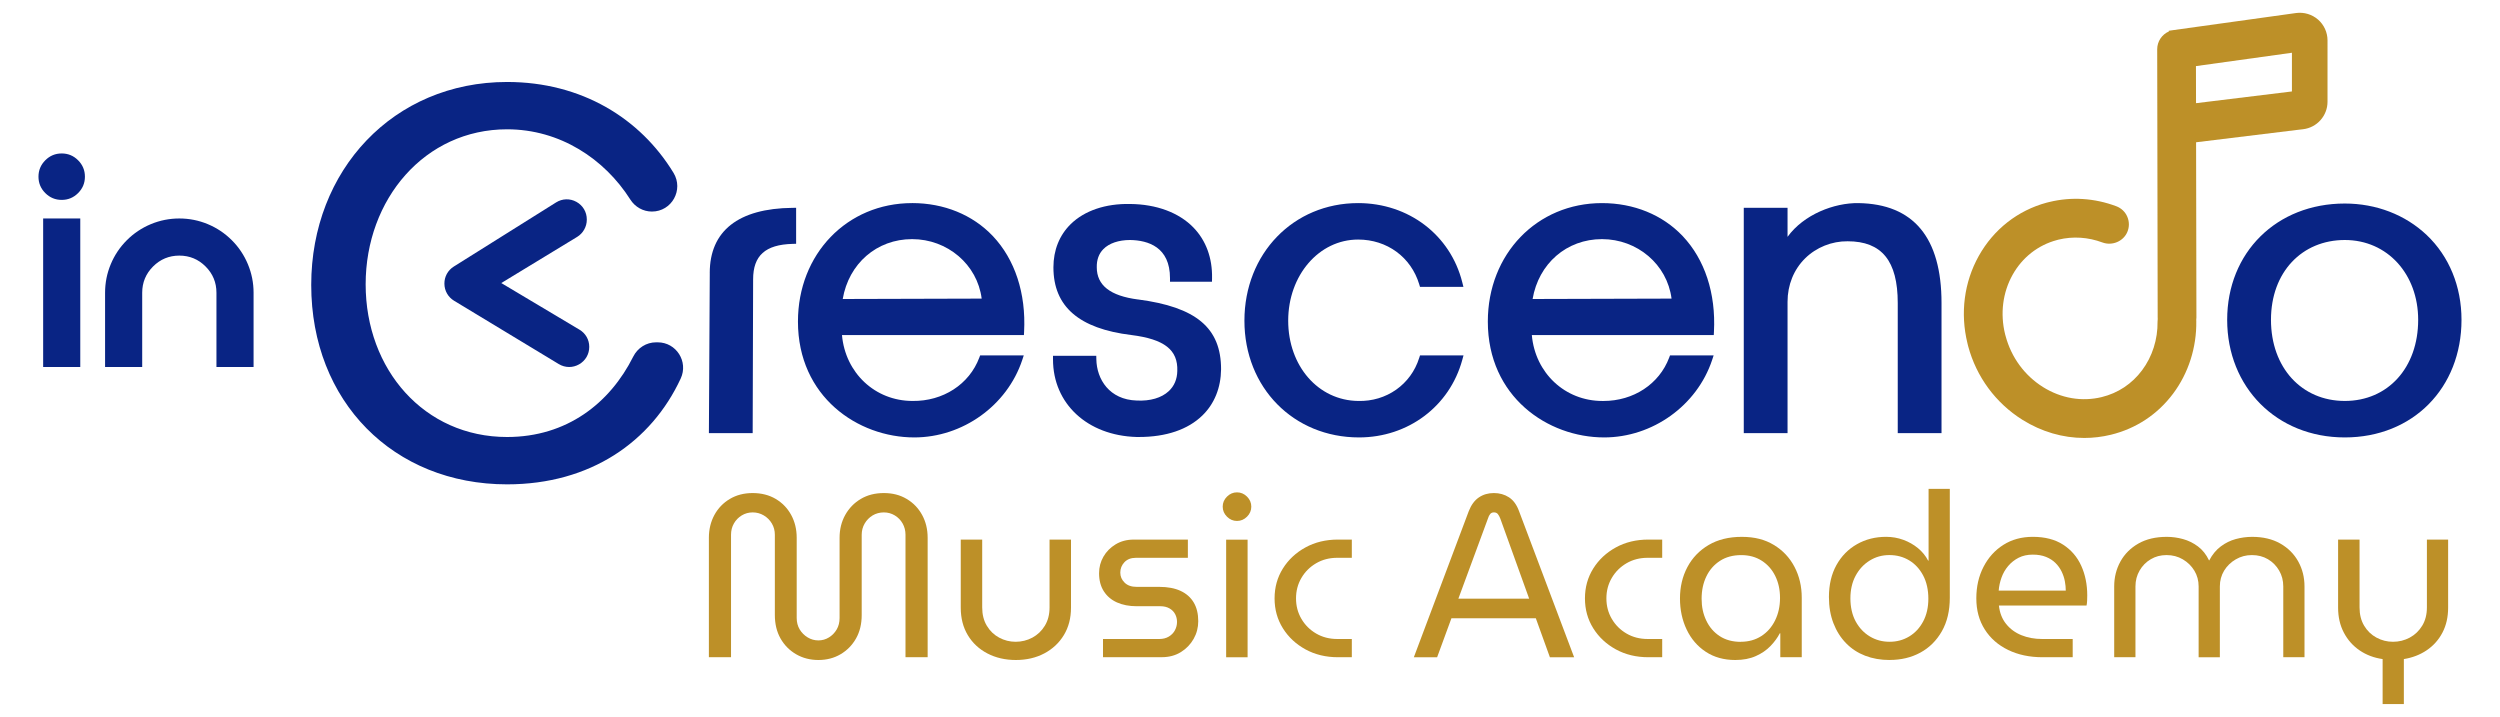 <?xml version="1.0" encoding="UTF-8"?>
<svg id="Capa_1" data-name="Capa 1" xmlns="http://www.w3.org/2000/svg" viewBox="0 0 1000 286.73">
  <defs>
    <style>
      .cls-1 {
        fill: #092484;
      }

      .cls-2 {
        fill: #bd9028;
      }
    </style>
  </defs>
  <g>
    <path class="cls-2" d="M927.22,7.84c-2.41-2.1-5.62-3.06-8.79-2.63l-48.87,6.8-2.06,.3,.06,.27c-2.77,1.2-4.68,3.97-4.68,7.12l.19,107.27c0,.2,0,.4,.02,.59-.05,.38-.08,.75-.07,1.11,.1,7.06-2.09,13.96-6.19,19.44-4.05,5.43-9.63,9.13-16.14,10.72-7.92,1.94-16.27,.51-23.5-4.02-7.34-4.6-12.65-11.83-14.94-20.37l-.22-.8c-2.01-8.22-.94-16.64,3.01-23.72,3.87-6.93,10.14-11.86,17.67-13.88l.65-.18c2.88-.7,5.85-.96,8.84-.77,2.96,.19,5.91,.83,8.76,1.89,3.9,1.45,8.37-.42,9.97-4.18,.84-1.97,.83-4.13,0-6.09s-2.4-3.46-4.4-4.21c-4.33-1.63-8.81-2.6-13.34-2.89-4.52-.29-9.05,.11-13.47,1.19l-1.02,.25c-11.59,3.12-21.25,10.69-27.19,21.33-5.86,10.49-7.47,22.89-4.53,34.91l.28,1.16c3.31,12.31,11.02,22.77,21.73,29.48,7.64,4.78,16.15,7.25,24.71,7.25,3.56,0,7.13-.42,10.65-1.28,10.09-2.46,18.71-8.16,24.93-16.49,6.11-8.17,9.39-18.45,9.24-28.92,0-.18,0-.35-.02-.52,.05-.35,.07-.68,.07-1l-.13-70.06,40.49-4.95,2.31-.27c5.57-.66,9.77-5.39,9.77-11V16.18c0-3.2-1.38-6.24-3.79-8.35Zm-10.45,13.26v15.48l-38.36,4.69-.03-14.83,38.39-5.34Z"/>
    <g>
      <path class="cls-2" d="M327.38,264c-3.32,0-6.3-.77-8.95-2.31-2.64-1.54-4.72-3.64-6.23-6.32-1.51-2.67-2.26-5.8-2.26-9.36v-32.1c0-1.66-.4-3.17-1.2-4.52-.8-1.35-1.88-2.43-3.23-3.23-1.35-.8-2.83-1.2-4.43-1.2s-3.06,.4-4.38,1.2c-1.32,.8-2.37,1.88-3.14,3.23-.77,1.35-1.15,2.86-1.15,4.52v48.98h-8.86v-47.78c0-3.38,.74-6.42,2.21-9.13,1.47-2.7,3.54-4.84,6.18-6.41,2.64-1.57,5.69-2.35,9.13-2.35s6.58,.78,9.22,2.35c2.64,1.57,4.71,3.71,6.18,6.41,1.48,2.71,2.21,5.75,2.21,9.13v32.1c0,1.72,.4,3.24,1.2,4.57,.8,1.32,1.86,2.38,3.18,3.18,1.32,.8,2.75,1.2,4.29,1.2s2.95-.4,4.24-1.2c1.29-.8,2.32-1.86,3.09-3.18,.77-1.32,1.15-2.84,1.15-4.57v-32.1c0-3.38,.75-6.42,2.26-9.13,1.51-2.7,3.58-4.84,6.23-6.41,2.64-1.57,5.72-2.35,9.22-2.35s6.49,.78,9.13,2.35c2.64,1.57,4.7,3.71,6.18,6.41,1.48,2.71,2.21,5.75,2.21,9.13v47.78h-8.86v-48.98c0-1.66-.39-3.17-1.15-4.52-.77-1.35-1.81-2.43-3.14-3.23-1.32-.8-2.78-1.2-4.38-1.2s-3.15,.4-4.47,1.2c-1.32,.8-2.38,1.88-3.18,3.23-.8,1.35-1.2,2.86-1.2,4.52v32.1c0,3.57-.75,6.69-2.26,9.36-1.51,2.67-3.57,4.78-6.18,6.32-2.61,1.54-5.58,2.31-8.9,2.31Z"/>
      <path class="cls-2" d="M406.34,264c-4.24,0-8.04-.88-11.39-2.63-3.35-1.75-5.97-4.2-7.84-7.33-1.88-3.14-2.81-6.79-2.81-10.98v-27.21h8.58v27.12c0,2.83,.61,5.27,1.85,7.33,1.23,2.06,2.87,3.64,4.93,4.75,2.06,1.11,4.26,1.66,6.6,1.66s4.63-.55,6.69-1.66c2.06-1.11,3.72-2.69,4.98-4.75,1.26-2.06,1.89-4.5,1.89-7.33v-27.12h8.58v27.21c0,4.18-.95,7.84-2.86,10.98-1.91,3.14-4.52,5.58-7.84,7.33-3.32,1.75-7.1,2.63-11.35,2.63Z"/>
      <path class="cls-2" d="M441.2,262.89v-7.29h22.51c1.48,0,2.75-.32,3.83-.97,1.07-.65,1.89-1.49,2.44-2.54,.55-1.05,.83-2.15,.83-3.32,0-1.11-.25-2.14-.74-3.09-.49-.95-1.24-1.72-2.26-2.31-1.01-.58-2.23-.88-3.64-.88h-9.5c-3.01,0-5.64-.51-7.89-1.52-2.25-1.01-4-2.51-5.26-4.47-1.26-1.97-1.89-4.37-1.89-7.2,0-2.4,.58-4.61,1.75-6.64,1.17-2.03,2.8-3.67,4.89-4.93,2.09-1.26,4.49-1.89,7.2-1.89h21.68v7.29h-20.85c-1.91,0-3.41,.59-4.52,1.75-1.11,1.17-1.66,2.55-1.66,4.15s.57,2.87,1.71,4.01c1.14,1.14,2.75,1.71,4.84,1.71h9.04c3.38,0,6.23,.54,8.53,1.61,2.31,1.08,4.06,2.63,5.26,4.66,1.2,2.03,1.8,4.52,1.8,7.47,0,2.52-.61,4.88-1.84,7.06-1.23,2.18-2.94,3.95-5.12,5.3-2.18,1.35-4.72,2.03-7.61,2.03h-23.52Z"/>
      <path class="cls-2" d="M494.8,208.38c-1.54,0-2.87-.57-4.01-1.71-1.14-1.14-1.71-2.47-1.71-4.01s.57-2.87,1.71-4.01c1.14-1.14,2.48-1.71,4.01-1.71s2.87,.57,4.01,1.71c1.14,1.14,1.71,2.48,1.71,4.01s-.57,2.88-1.71,4.01c-1.14,1.14-2.48,1.71-4.01,1.71Zm-4.34,54.52v-47.04h8.58v47.04h-8.58Z"/>
      <path class="cls-2" d="M535.2,262.89c-4.86,0-9.19-1.05-13.01-3.14-3.81-2.09-6.82-4.9-9.04-8.44-2.21-3.54-3.32-7.52-3.32-11.95s1.11-8.41,3.32-11.95c2.21-3.54,5.23-6.35,9.04-8.44,3.81-2.09,8.15-3.14,13.01-3.14h5.53v7.29h-5.81c-3.14,0-5.95,.72-8.44,2.17-2.49,1.45-4.46,3.4-5.9,5.86-1.45,2.46-2.17,5.2-2.17,8.21s.72,5.75,2.17,8.21c1.44,2.46,3.41,4.41,5.9,5.86,2.49,1.45,5.3,2.17,8.44,2.17h5.81v7.29h-5.53Z"/>
      <path class="cls-2" d="M565.54,262.89l21.95-58.39c.98-2.52,2.34-4.37,4.06-5.53,1.72-1.17,3.72-1.75,6-1.75s4.29,.57,6.04,1.71c1.75,1.14,3.09,2.97,4.01,5.49l22.05,58.48h-9.69l-5.63-15.59h-33.76l-5.72,15.59h-9.32Zm17.8-23.43h28.32l-11.53-32.01c-.31-.8-.65-1.41-1.01-1.85-.37-.43-.89-.65-1.57-.65-.61,0-1.11,.22-1.47,.65-.37,.43-.68,1.05-.92,1.85l-11.81,32.01Z"/>
      <path class="cls-2" d="M659.35,262.89c-4.86,0-9.19-1.05-13.01-3.14-3.81-2.09-6.82-4.9-9.04-8.44-2.21-3.54-3.32-7.52-3.32-11.95s1.11-8.41,3.32-11.95c2.21-3.54,5.23-6.35,9.04-8.44,3.81-2.09,8.15-3.14,13.01-3.14h5.53v7.29h-5.81c-3.14,0-5.95,.72-8.44,2.17s-4.46,3.4-5.9,5.86c-1.45,2.46-2.17,5.2-2.17,8.21s.72,5.75,2.17,8.21c1.44,2.46,3.41,4.41,5.9,5.86,2.49,1.45,5.3,2.17,8.44,2.17h5.81v7.29h-5.53Z"/>
      <path class="cls-2" d="M694.13,264c-4.55,0-8.49-1.09-11.81-3.28-3.32-2.18-5.87-5.15-7.66-8.9-1.79-3.75-2.67-7.9-2.67-12.45s.98-8.78,2.95-12.5c1.97-3.72,4.8-6.67,8.49-8.86,3.69-2.18,8.12-3.27,13.28-3.27s9.26,1.08,12.82,3.23c3.57,2.15,6.32,5.07,8.26,8.76s2.91,7.81,2.91,12.36v23.8h-8.58v-9.59h-.19c-.92,1.79-2.17,3.49-3.74,5.12-1.57,1.63-3.52,2.97-5.86,4.01-2.34,1.05-5.07,1.57-8.21,1.57Zm2.21-7.29c3.07,0,5.8-.75,8.16-2.26,2.37-1.51,4.21-3.6,5.53-6.27,1.32-2.67,1.98-5.67,1.98-8.99s-.63-6.18-1.89-8.76c-1.26-2.58-3.06-4.63-5.4-6.13-2.34-1.51-5.07-2.26-8.21-2.26-3.32,0-6.17,.77-8.53,2.31-2.37,1.54-4.18,3.61-5.44,6.23-1.26,2.61-1.89,5.58-1.89,8.9s.61,6.1,1.85,8.72c1.23,2.61,3.01,4.69,5.35,6.23,2.34,1.54,5.17,2.31,8.49,2.31Z"/>
      <path class="cls-2" d="M755.84,264c-3.57,0-6.82-.57-9.78-1.71-2.95-1.14-5.5-2.81-7.66-5.03-2.15-2.21-3.83-4.87-5.03-7.98-1.2-3.1-1.8-6.6-1.8-10.47,0-4.92,1-9.18,3-12.78,2-3.6,4.74-6.38,8.21-8.35,3.47-1.97,7.36-2.95,11.67-2.95,2.4,0,4.69,.4,6.87,1.2,2.18,.8,4.14,1.91,5.86,3.32,1.72,1.42,3.07,3.08,4.06,4.98h.19v-28.69h8.49v43.54c0,5.23-1.06,9.7-3.18,13.42-2.12,3.72-4.98,6.57-8.58,8.53-3.6,1.97-7.7,2.95-12.31,2.95Zm0-7.29c2.89,0,5.5-.71,7.84-2.12,2.34-1.41,4.2-3.41,5.58-6,1.38-2.58,2.08-5.63,2.08-9.13s-.69-6.66-2.08-9.27c-1.38-2.61-3.24-4.63-5.58-6.04-2.34-1.41-4.98-2.12-7.93-2.12s-5.52,.74-7.89,2.21c-2.37,1.47-4.24,3.5-5.63,6.09-1.38,2.58-2.07,5.6-2.07,9.04s.71,6.64,2.12,9.22c1.41,2.58,3.3,4.58,5.67,6,2.37,1.42,4.99,2.12,7.89,2.12Z"/>
      <path class="cls-2" d="M817,262.89c-5.17,0-9.75-.97-13.74-2.91-4-1.94-7.12-4.67-9.36-8.21-2.25-3.54-3.37-7.67-3.37-12.41s.95-8.87,2.86-12.59c1.91-3.72,4.55-6.66,7.93-8.81,3.38-2.15,7.32-3.23,11.81-3.23,4.86,0,8.9,1.05,12.13,3.14,3.23,2.09,5.64,4.9,7.24,8.44,1.6,3.54,2.4,7.49,2.4,11.85,0,.68-.02,1.38-.05,2.12-.03,.74-.11,1.38-.23,1.94h-35.05c.31,2.89,1.26,5.34,2.86,7.33,1.6,2,3.64,3.51,6.13,4.52,2.49,1.01,5.24,1.52,8.25,1.52h12.27v7.29h-12.08Zm-17.53-26.66h26.84c0-1.17-.12-2.41-.37-3.74-.25-1.32-.68-2.61-1.29-3.87-.61-1.26-1.43-2.4-2.44-3.41-1.01-1.01-2.28-1.83-3.78-2.44-1.51-.61-3.28-.92-5.3-.92-2.15,0-4.04,.41-5.67,1.24-1.63,.83-3.03,1.94-4.2,3.32-1.17,1.38-2.06,2.94-2.67,4.66s-.98,3.44-1.11,5.16Z"/>
      <path class="cls-2" d="M845.68,262.89v-28.32c0-3.63,.83-6.95,2.49-9.96,1.66-3.01,4.06-5.41,7.2-7.2s6.92-2.67,11.35-2.67c2.15,0,4.3,.29,6.46,.88,2.15,.59,4.15,1.57,6,2.95,1.84,1.38,3.32,3.24,4.43,5.58h.09c1.23-2.34,2.77-4.2,4.61-5.58,1.84-1.38,3.84-2.37,6-2.95,2.15-.58,4.34-.88,6.55-.88,4.37,0,8.12,.89,11.25,2.67s5.53,4.18,7.2,7.2c1.66,3.01,2.49,6.33,2.49,9.96v28.32h-8.49v-28.32c0-2.34-.55-4.46-1.66-6.36-1.11-1.91-2.6-3.41-4.47-4.52-1.88-1.11-4.01-1.66-6.41-1.66s-4.49,.57-6.46,1.71c-1.97,1.14-3.52,2.65-4.66,4.52-1.14,1.88-1.71,3.98-1.71,6.32v28.32h-8.49v-28.32c0-2.34-.57-4.44-1.71-6.32-1.14-1.87-2.67-3.38-4.61-4.52-1.94-1.14-4.1-1.71-6.5-1.71s-4.44,.55-6.32,1.66c-1.88,1.11-3.37,2.61-4.47,4.52-1.11,1.91-1.66,4.03-1.66,6.36v28.32h-8.49Z"/>
      <path class="cls-2" d="M953.05,281.62v-17.99c-3.45-.49-6.5-1.64-9.18-3.46-2.67-1.81-4.78-4.18-6.32-7.1-1.54-2.92-2.31-6.26-2.31-10.01v-27.21h8.58v27.12c0,2.83,.61,5.27,1.85,7.33,1.23,2.06,2.87,3.64,4.93,4.75,2.06,1.11,4.26,1.66,6.6,1.66s4.63-.55,6.69-1.66c2.06-1.11,3.72-2.69,4.98-4.75,1.26-2.06,1.89-4.5,1.89-7.33v-27.12h8.49v27.21c0,3.75-.75,7.07-2.26,9.96-1.51,2.89-3.6,5.24-6.27,7.06-2.67,1.81-5.74,3-9.18,3.55v17.99h-8.49Z"/>
    </g>
  </g>
  <g>
    <path class="cls-1" d="M124.49,113.97c0-45.92,32.9-81.18,78.34-81.18,29.82,0,53.31,14.58,66.57,36.34,4.14,6.79-.69,15.49-8.64,15.49h0c-3.51,0-6.74-1.83-8.62-4.79-10.33-16.28-28.14-28.11-49.31-28.11-32.9,0-56.57,27.93-56.57,62.01s23.43,61.07,56.57,61.07c23.89,0,41.13-13.51,50.46-32.15,1.74-3.48,5.24-5.72,9.13-5.72h.67c7.43,0,12.32,7.72,9.2,14.46-11.7,25.22-36,42.35-69.46,42.35-45.44,0-78.34-33.14-78.34-79.77Z"/>
    <path class="cls-1" d="M283.91,109.17l-.35,64.08h17.51l.18-61.49c0-9.53,4.87-13.92,15.8-14.21l1.4-.04v-14.39l-1.46,.02c-21.64,.22-33.09,9.23-33.09,26.04Z"/>
    <path class="cls-1" d="M364.84,81.24c-26.03,0-45.66,20.37-45.66,47.38,0,30.1,23.97,46.35,46.52,46.35,19.35,0,37.11-12.72,43.18-30.92l.63-1.9h-17.45l-.35,.93c-4.02,10.67-14.53,17.46-26.69,17.3-15.01,0-26.9-11.23-28.23-26.36h72.78l.07-1.37c.8-15.31-3.66-28.9-12.54-38.26-8.05-8.48-19.51-13.16-32.25-13.16Zm-27.75,38.36c2.42-14.18,13.63-23.95,27.75-23.95s26.07,10.12,27.83,23.79l-55.58,.16Z"/>
    <path class="cls-1" d="M455.18,119.79c-11.08-1.44-16.46-5.64-16.47-12.88-.06-2.98,.82-5.42,2.62-7.25,2.31-2.36,6.13-3.66,10.71-3.66,7.28,.12,15.96,2.86,15.96,15.25v1.44h16.79l.03-1.41c.16-8.09-2.42-15.1-7.45-20.28-5.8-5.97-14.78-9.31-25.28-9.41-9.85-.21-18.3,2.66-23.8,8.05-4.53,4.44-6.92,10.42-6.92,17.3,0,15.66,10.21,24.52,31.2,27.07,13.17,1.65,18.66,5.94,18.35,14.37-.06,3.31-1.22,6.03-3.42,8.08-2.89,2.7-7.43,4.02-12.81,3.75-10.96-.34-16.01-8.52-16.15-16.48l-.03-1.42h-17.31v1.44c0,17.71,13.74,30.47,33.42,31.04,.33,0,.67,0,1,0,10.8,0,19.54-2.96,25.33-8.6,4.81-4.68,7.4-11.07,7.48-18.49,0-16.54-9.95-24.89-33.26-27.93Z"/>
    <path class="cls-1" d="M567.68,143.16c-3.3,10.61-13.11,17.53-24.41,17.22-15.96-.17-27.99-13.97-27.99-32.11s12.29-32.45,27.98-32.45c11.56,0,21.15,7.03,24.43,17.9l.31,1.03h17.37l-.45-1.79c-4.74-18.97-21.48-31.72-41.66-31.72-25.93,0-45.49,20.22-45.49,47.04s19.7,46.69,45.83,46.69c19.65,0,36.25-12.46,41.31-31l.5-1.82h-17.4l-.32,1.01Z"/>
    <path class="cls-1" d="M640.79,81.24c-26.03,0-45.66,20.37-45.66,47.38,0,30.1,23.97,46.35,46.52,46.35,19.35,0,37.11-12.72,43.18-30.92l.63-1.9h-17.45l-.35,.93c-3.98,10.55-14.26,17.31-26.29,17.31-.14,0-.27,0-.41,0-15.01,0-26.9-11.23-28.23-26.36h72.78l.07-1.37c.8-15.31-3.66-28.9-12.54-38.26-8.05-8.48-19.51-13.16-32.25-13.16Zm-27.75,38.36c2.42-14.18,13.62-23.95,27.75-23.95s26.07,10.12,27.83,23.79l-55.58,.16Z"/>
    <path class="cls-1" d="M743.36,81.24c-9.65-.13-21.84,4.51-28.34,13.5v-11.61h-17.51v90.12h17.51v-52.54c0-6.73,2.49-12.89,7.02-17.36,4.49-4.43,10.69-6.9,17-6.84,13.69,0,20.06,7.85,20.06,24.71v52.03h17.51v-52.03c0-26.19-11.19-39.64-33.25-39.98Z"/>
    <path class="cls-1" d="M970.69,94.02c-8.58-8.13-20.22-12.61-32.78-12.61-27.25,0-47.04,19.56-47.04,46.52s19.78,47.04,47.04,47.04,46.69-19.78,46.69-47.04c0-13.36-4.94-25.4-13.91-33.91Zm-3.42,33.91c0,19.11-12.07,32.45-29.35,32.45s-29.53-13.34-29.53-32.45,12.42-31.93,29.53-31.93,29.35,13.73,29.35,31.93Z"/>
    <path class="cls-1" d="M231.77,131.86l-31.26-18.64,30.35-18.46c2.38-1.45,3.86-4.08,3.86-6.86v-.12c0-2.96-1.55-5.59-4.14-7.03-2.59-1.44-5.64-1.35-8.15,.22l-40.91,25.65c-2.38,1.49-3.79,4.06-3.76,6.87,.02,2.81,1.47,5.35,3.87,6.81l41.88,25.33c1.29,.78,2.72,1.17,4.15,1.17,1.35,0,2.71-.35,3.95-1.05,2.56-1.44,4.09-4.06,4.09-6.99s-1.5-5.46-3.92-6.9Z"/>
    <g>
      <path class="cls-1" d="M24.68,79.96c-2.55,0-4.74-.91-6.56-2.73-1.82-1.82-2.73-4-2.73-6.56s.91-4.74,2.73-6.56c1.82-1.82,4-2.73,6.56-2.73s4.74,.91,6.56,2.73c1.82,1.82,2.73,4,2.73,6.56s-.91,4.74-2.73,6.56c-1.82,1.82-4,2.73-6.56,2.73Zm7.43,66.84h-14.85v-59.41h14.85v59.41Z"/>
      <path class="cls-1" d="M56.88,117.09v29.7h-14.85v-29.7c0-3.95,.75-7.74,2.26-11.37,1.51-3.64,3.66-6.85,6.44-9.63,2.79-2.79,6-4.93,9.63-6.44,3.64-1.51,7.43-2.26,11.37-2.26s7.74,.75,11.37,2.26,6.85,3.66,9.63,6.44c2.79,2.78,4.93,6,6.44,9.63,1.51,3.64,2.26,7.43,2.26,11.37v29.7h-14.85v-29.7c0-4.1-1.45-7.6-4.35-10.5-2.9-2.9-6.4-4.35-10.5-4.35s-7.6,1.45-10.5,4.35c-2.9,2.9-4.35,6.4-4.35,10.5Z"/>
    </g>
  </g>
</svg>